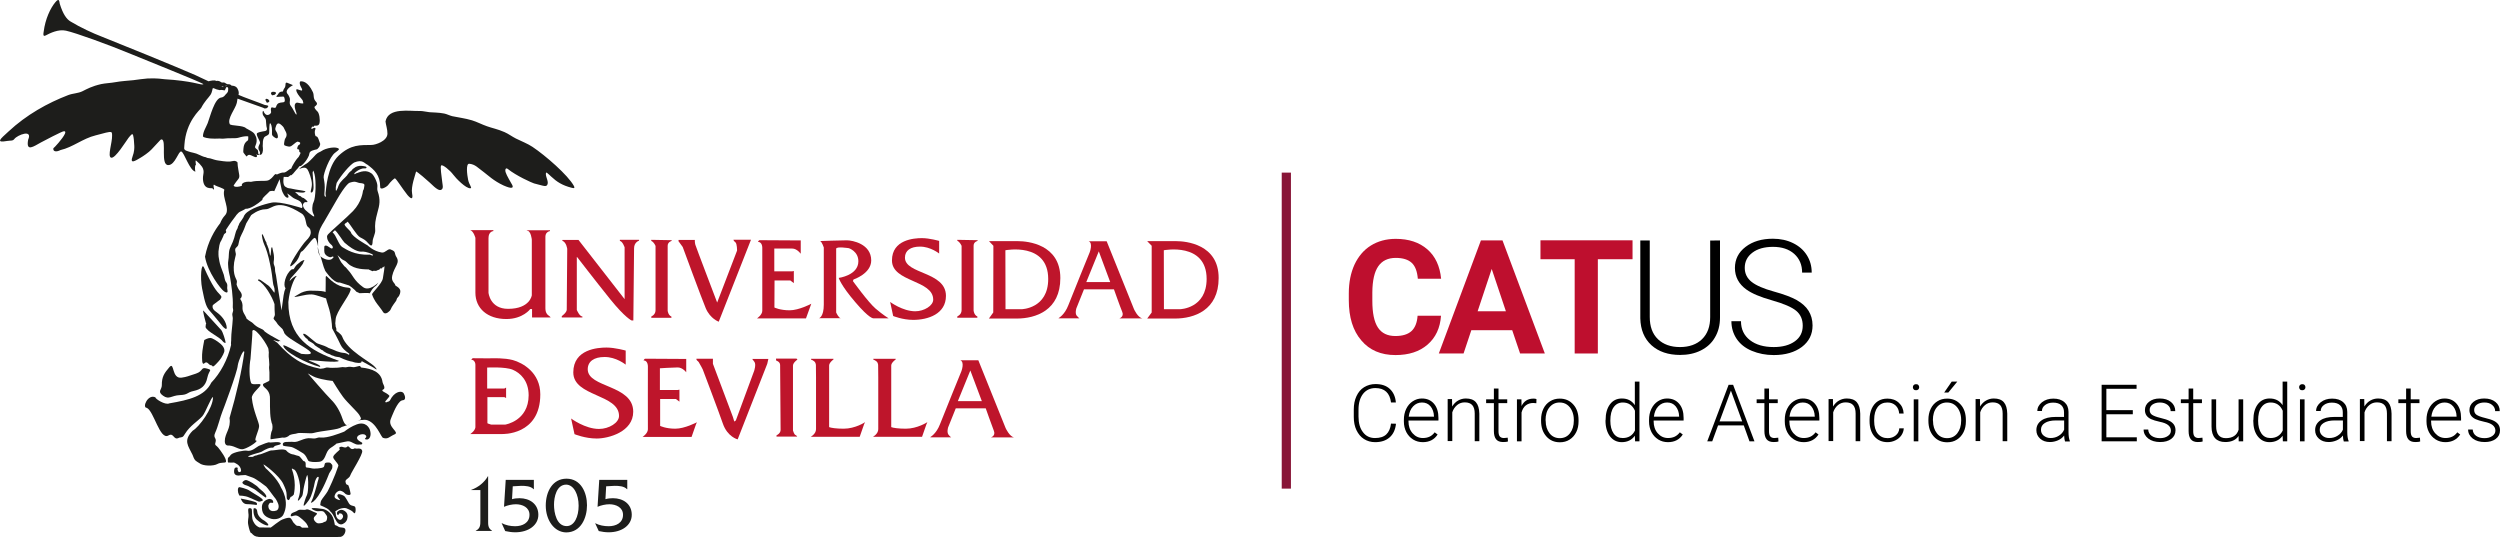 <?xml version="1.0" encoding="utf-8"?>
<!-- Generator: Adobe Illustrator 27.3.1, SVG Export Plug-In . SVG Version: 6.00 Build 0)  -->
<svg version="1.1" id="Capa_1" xmlns="http://www.w3.org/2000/svg" xmlns:xlink="http://www.w3.org/1999/xlink" x="0px" y="0px"
	 viewBox="0 0 2060.9 443" style="enable-background:new 0 0 2060.9 443;" xml:space="preserve">
<style type="text/css">
	.st0{fill:#881537;}
	.st1{fill:#1D1D1B;}
	.st2{fill-rule:evenodd;clip-rule:evenodd;fill:#BE152B;}
	.st3{fill:#BE0F2E;}
</style>
<g id="Capa_2_00000008138135631631138830000002277566348583297975_">
	<g id="Capa_1-2">
		<rect x="1056.6" y="142.3" class="st0" width="7.6" height="260.5"/>
		<g>
			<g>
				<path class="st1" d="M388.5,403.8c5.7-2,10.8-6.1,13.7-11.2h0.2v36.1c0,3.7-0.3,6.6,3.2,8.8v0.2h-13.4v-0.2
					c3.9-1.9,3.8-4.9,3.8-8.8V404h-7.5L388.5,403.8L388.5,403.8z"/>
				<path class="st1" d="M440.1,403.3h-0.2c-2.4-2.6-6.8-2.8-10.2-2.8l-7,0.4l-0.6,10.6c2-0.6,4.1-0.8,6.2-0.8
					c8.4,0,15.5,4.8,15.5,13.7c0,8.6-8.2,14.4-19,14.4c-2.8,0-5.5-0.4-8.3-1l-3-6.6c3.4,1.8,7.3,2.6,11.2,2.6
					c5.9,0,11.8-2.7,11.8-9.4c0-6.2-5.9-8.7-11.2-8.7c-3.1,0-6.9,0.8-9.8,2.1l1.4-22.2h23.2V403.3z"/>
				<path class="st1" d="M449.9,416.8c0-11.8,5.8-22.2,17.1-22.2c11.9,0,16.9,11.5,16.9,21.9c0,10.5-5.1,22.4-17.2,22.4
					C456.7,438.7,449.9,428.6,449.9,416.8z M456.7,416.1c0,6.5,2.1,17.6,10.4,17.6c6.4,0,9.9-7.8,9.9-16.8c0-9.2-3.9-17.3-10.3-17.4
					C458.7,399.6,456.7,409.9,456.7,416.1z"/>
				<path class="st1" d="M517.1,403.3h-0.2c-2.4-2.6-6.8-2.8-10.2-2.8l-7,0.4l-0.6,10.6c2.1-0.6,4.1-0.8,6.2-0.8
					c8.4,0,15.5,4.7,15.5,13.7c0,8.6-8.2,14.4-19,14.4c-2.8,0-5.5-0.4-8.2-1l-3-6.5c3.5,1.8,7.3,2.5,11.2,2.5
					c5.9,0,11.8-2.7,11.8-9.4c0-6.2-5.9-8.7-11.2-8.7c-3.1,0-6.9,0.8-9.8,2.1l1.4-22.2h23.1V403.3z"/>
			</g>
		</g>
		<path class="st2" d="M531.8,295.7l33.9,0.2v11c0,0-3-4-7-4s-14.7,0.7-14.7,0.7v17.9h14.7l1.4-0.3v9.9l-3-2.2h-12.9v22.2
			c0,0,4.6,2.3,12.5,2.3c7.8,0,17.8-5.3,17.8-5.3l-0.8,1.8l-3.6,10.3h-40.4c0,0,4.4-2.9,4.4-6.3c-0.1-3.4,0-51.6,0-51.6
			s0.2-5.2-3.6-5.2C531.3,295.7,531.8,295.7,531.8,295.7z"/>
		<path class="st2" d="M445.4,325.1c0-17.9-14.4-26-22.7-28.3c-7-1.8-15.7-1.5-20.1-1.4l-12.8-0.1c0,0-0.5,0-1.3,1.3
			c1.1,0,1.8,0.4,2.4,1.1c0.2,0.4,0.4,0.7,0.6,1c0.3,0.7,0.4,1.4,0.4,1.9v51.7c-0.4,3-4.2,5.5-4.2,5.5h26.1
			C413.8,357.8,445.4,359.2,445.4,325.1z M416.6,350h-11.8c-2-0.5-3-1.1-3-1.1v-21.5h14l1.4,0.7v-8.6l-1.4,0.8h-14.2V303
			c0,0,15-0.8,21.1,1.8c6.1,2.6,13.1,8.9,13.1,21.1C435.7,347,416.6,350,416.6,350z"/>
		<path class="st2" d="M816.8,360.6c0,0,6,0,19.3,0c-3.9-0.6-7.1-7.7-7.1-7.7L806.5,297c0,0-10.9,0-14.8,0c3.7,1.6,0.8,9.1,0.8,9.1
			s-14.6,35.8-17.6,43.6c-3,7.8-7.7,10.4-7.7,10.4l-0.3,0.4h17.2c0,0-1.1-0.7-2.3-2.3c-1.4-2.1-0.2-5.9-0.2-5.9l6.3-15.7h24.7
			c0,0,5,14.2,6.7,18.5S816.8,360.6,816.8,360.6z M789.6,330.7l10.3-25.3l9.5,25.3H789.6z"/>
		<path class="st2" d="M574.1,295.7h13.6v4.2l16.5,43.9l1.1,3.7l1.3-0.9l15.1-40.9c0,0,1.8-5.3,0.2-7.4s-1.8-2.4-1.8-2.4h13.3
			l-0.9,4l-24.4,62.3c0,0-8.4-2-12.2-13c-3.4-9.9-16.6-44.7-16.6-44.7s-1.7-3.4-3.3-6C575.2,297.3,574,297.3,574.1,295.7z"/>
		<path class="st2" d="M639.7,295.6h16.9l0.8,0.8c0,0-3.7,2.5-3.7,5c0,2,0,53.5,0,53.5s0.9,3.1,1.9,3.6c1.1,0.5,1.6,1.4,1.6,1.4
			h-17.1v-1c0,0,3.4-1.5,3.4-4.5c0-3.1-0.4-52.3-0.4-53.5c0-2.8-3.3-3.7-3.3-3.7L639.7,295.6z"/>
		<path class="st2" d="M695.5,353.4c-6.3,0-10.6-0.7-12-1.3c0-11.5,0-49.2,0-50.8c0-2.4,3.6-5,3.6-5v-0.5h-18.5v0.6
			c0,0.1,2.6,0.8,3.5,2.6c0.3,0.6,0.4,1.2,0.5,1.8c0,0.4,0,4.5,0.1,10.2c0,14.1,0,40.4,0,42.8c0,4-4.4,6.3-4.4,6.3h40.4l3.6-10.3
			l0.8-1.8C713.3,348,705.1,353.4,695.5,353.4z"/>
		<path class="st2" d="M746.7,353.4c-6.3,0-10.6-0.7-12-1.3c0-11.5,0-49.2,0-50.8c0-2.4,3.7-5,3.7-5v-0.5h-18.5v0.6
			c0,0.1,2.6,0.8,3.5,2.6c0.3,0.6,0.4,1.2,0.5,1.8c0,0.4,0,4.5,0.1,10.2c0,14.1,0,40.4,0,42.8c0,4-4.4,6.3-4.4,6.3h40.5l3.6-10.3
			l0.8-1.8C764.5,348,756.3,353.4,746.7,353.4z"/>
		<g>
			<path class="st2" d="M515.8,300.6V289c0,0-8.8-2.5-15.8-2.5c-7.1,0-27.4,1.3-27.4,20.5c0,20.1,37.7,17.7,37.7,35.9
				c0,5.6-8.3,10.7-16.5,10.7c-11.5,0-23-8.6-23-8.6l2.8,12.9c0,0,8.7,3.6,18.3,3.6s30.1-5.4,30.1-22.1c0-22.4-37.5-19.6-37.5-35
				c0-6.5,5.3-10.1,13.7-10.1C507.8,294.1,515.8,300.6,515.8,300.6z"/>
		</g>
		<path class="st2" d="M387.6,189.7h19.1v0.8c0,0-4,0.2-4,5.8c0,5.6,0,45,0,45s1.2,13.3,16.1,13.3c18.2,0,19.6-11.2,19.6-11.2v-45.8
			c0,0-0.6-7.5-4.1-7.5c0-0.7,0.3-0.3,0.3-0.3h18.8v0.7c0,0-3.8,0.5-3.8,4.6s0,56.8,0,59c0,2.1,0.4,4.4,2.5,5.9s1.7,1.7,1.7,1.7
			h-15.2v-6.9h-1.5c0,0-6,8.2-19.7,8.2c-15.6,0-25.5-8.8-25.5-21.7c0-6.7,0-45.2,0-45.2S390.5,190.6,387.6,189.7z"/>
		<path class="st2" d="M463.6,198.5v-0.7h13.3l38,48.8v-42.7c0,0-1.6-4.9-3.9-5.3c0-0.7,0-0.9,0-0.9h15.8v0.7c0,0-4.1,1.2-4.1,6.3
			c0,5.2-0.6,59.5-0.6,59.5h-1.4c0,0-5.2-2.1-17.8-17.7c-12.6-15.7-27-34.4-27-34.4l-0.4-0.3v43.7c0,0,2.2,5.4,4.6,5.4
			c0,0.8,0,0.8,0,0.8h-17v-1.1c0,0,4.1-2.9,4.1-5.3s0.4-50.1,0.4-50.1S467,199.8,463.6,198.5z"/>
		<path class="st2" d="M536.9,197.7l16.8,0.3v0.6c0,0-3.3,0.8-3.3,4c0,4,0,53.5,0,53.5s0.3,3.7,3.1,4.9c0,0.9,0,1,0,1h-16.6v-1.1
			c0,0,3.5-1.3,3.5-5.2c0-3.4,0-52.9,0-52.9s-1.1-3.1-3.5-4.2C536.8,198.1,536.9,197.7,536.9,197.7z"/>
		<path class="st2" d="M789.2,197.7l16.7,0.3v0.6c0,0-3.3,0.7-3.3,3.9c0,4,0,53.5,0,53.5s0.3,3.7,3.1,4.9c0,0.9,0,1,0,1h-16.6
			l0.1-1.1c0,0,3.5-1.3,3.5-5.2c0-3.4,0-52.9,0-52.9s-1.2-3.1-3.5-4.2C789.1,198.1,789.2,197.7,789.2,197.7z"/>
		<path class="st2" d="M559.4,197.8h13.4c0,0-0.1,2.2,0.4,3.9c0.5,1.8,18,47.7,18,47.7l16.4-42.8c0,0,0.1-5.7-1.4-6.9
			c-1.6-1.2-1.6-2.1-1.6-2.1h14.5l-26.6,67.6c0,0-7-2.4-10.7-11.1c-3-7-19-50.5-19-50.5l-3.5-4.8L559.4,197.8z"/>
		<path class="st2" d="M626.1,198l34,0.2v11c0,0-3-4.3-7-4.3c-4.1,0-14.8,0-14.8,0v18.8H653l1.4-0.3v10l-2.9-2.2h-13l-0.1,22.3
			c0,0,4.6,2.3,12.5,2.3c7.8,0,17.9-5.4,17.9-5.4l-4.4,12.1H624c0,0,4.4-2.9,4.4-6.3s0-51.6,0-51.6s0.3-5.2-3.6-5.2
			C625.6,198,626.1,198,626.1,198z"/>
		<path class="st2" d="M676.1,198.7c0,0,17.5-0.6,22-0.6s20.1,2.9,20.1,16.6c0,10.9-14.6,15.7-14.6,15.7l-0.5,1.3
			c0,0,12.6,17.5,18.7,22.7c6.1,5.2,10.7,8,10.7,8h-12.6c0,0-3.2,0.4-14.9-13.4c-11.8-13.7-13.6-19.9-13.6-19.9s16.2-2.1,16.2-13.7
			c0-8.3-7.8-10.8-7.8-10.8s-10.5-1.7-10.5,0.5c0,3.1,0,52.5,0,52.5s2.1,4.7,3.8,4.7c-2.8,0-17.9,0-17.9,0s3.9-1,3.9-11.2
			s0-47.1,0-47.1S677.6,199.4,676.1,198.7z"/>
		<path class="st2" d="M839.3,198.8c-6,0-24,0-24,0l3.6,3.8l-0.1,55l-3.6,5c0,0,17.9,0,22.9,0c15.7,0,36-6.7,36-33.4
			C874.1,201.3,847,198.8,839.3,198.8z M842.2,254.9h-13.3l-0.1-48.6c0,0,35.3-6.9,35.3,23.7C864.1,254.5,842.2,254.9,842.2,254.9z"
			/>
		<path class="st2" d="M922.7,262.5c0,0,6,0,19.2,0c-4-0.6-7.1-7.7-7.1-7.7l-22.5-55.9c0,0-10.9,0-14.8,0c3.7,1.5,0.8,9.1,0.8,9.1
			s-14.6,35.8-17.6,43.6c-3,7.8-7.7,10.4-7.7,10.4l-0.4,0.4h17.2c0,0-1.1-0.8-2.3-2.3c-1.4-2.1-0.2-5.9-0.2-5.9l6.3-15.7h24.7
			c0,0,5,14.2,6.8,18.5C926.9,261.2,922.7,262.5,922.7,262.5z M895.5,232.5l10.3-25.3l9.4,25.3H895.5z"/>
		<g>
			<path class="st2" d="M774.2,209v-10.4c0,0-7.9-2.3-14.2-2.3c-6.4,0-24.7,1.2-24.7,18.4c0,18,34,15.9,34,32.3
				c0,5-7.5,9.6-14.8,9.6c-10.4,0-20.7-7.7-20.7-7.7l2.5,11.6c0,0,7.8,3.2,16.5,3.2c12.3,0,27-4.9,27-19.8
				c0-20.2-33.8-17.7-33.8-31.5c0-5.9,4.7-9.1,12.3-9.1C767,203.2,774.2,209,774.2,209z"/>
		</g>
		<path class="st2" d="M969.8,198.8c-6,0-24.1,0-24.1,0l3.7,3.8v55l-3.7,5c0,0,17.9,0,22.9,0c15.6,0,36-6.7,36-33.4
			C1004.7,201.3,977.5,198.8,969.8,198.8z M972.7,254.9h-13.2l-0.1-48.6c0,0,35.3-6.9,35.3,23.7
			C994.6,254.5,972.7,254.9,972.7,254.9z"/>
		<g>
			<path class="st1" d="M286.2,350.1c0.3,0,1.2-0.4,2.5-1C287.8,349.5,286.9,349.8,286.2,350.1C286.1,350.1,286.1,350.1,286.2,350.1
				z"/>
			<path class="st1" d="M279.3,297.4c-24-8.4-41.6-19.1-41.6-48.4c1.1-11,4.6-18.9,6.6-21.1c1.2-1.2-2.3-0.1-5.6,3.9
				c0.2-1,0.6-2.1,1.5-3c6.4-7,9.9-11.3,9.9-12.6c1.7-2.7,0.5-2-2-0.7c-4,3.3-3.2,2-5.9,6.2c-0.5,0.7-1.5-0.2-2,0.6
				c-4.9,3.6-7.1,13.2-4.8,15.2c-0.7,1.7-1.3,3.7-1.6,5.9c-0.8,5.1-1.2,9.5-1.7,12.5c-1.8-10.5-3.4-21.1-4.6-29.1
				c-0.1-0.6-0.7-2.8-0.7-3.3c-0.2-1.4,0.1-2.9-0.6-4.3c-0.1-0.4-0.8-1.7-0.6-3.3c0.9-5.1-0.5-8.3-1.1-11.7
				c-0.1-0.6-0.8-0.5-0.9,0.6c-0.2,1.7-0.3,5.2-0.8,6.2c-0.1,0.3-1.1-5.4-1.5-6.3c-0.1-0.2-0.3-0.9-0.6-1.5
				c-0.1-0.3-0.2-0.8-0.4-1.1c-0.3-0.3-0.3-0.7-0.5-1c-0.1-0.3-0.1-0.9-0.2-1.2c-0.2-0.5-0.6-0.9-0.8-1.4c-1.2-3-2.3-5.9-2.8-5.4
				c-0.5,0.6,0.8,6.4,1.7,8.2c1.8,3.8,3.5,9.4,4.9,16.3c0.2,0.9,0.8,3.7,0.9,4.6c0.2,1,0.3,2.1,0.5,3.1c0.2,0.8,0.3,2.3,0.4,3
				c0.3,1.9,0.3,2.8,0.5,3.9c0.2,1.2,0.3,2.6,0.9,4c0.8,1.9,0.8,6.1,0.1,4.8c-0.4-0.7-3.7-5-4.8-5.7c-0.4-0.2-0.8-0.5-1.2-0.8
				c-3.4-2.4-7.2-5.8-7.2-3.3c5.6,2.8,11.6,13.3,13.6,19.5c0,3.7,0.1,6.4,0.3,8.5c0.1,1.6-1.3,2.5-1,3.6c0.3,0.8,2.2,2.5,2.5,3.2
				c1,1.9,2.6,3,4.9,5.4c0.6,1.4,1,2.2,1.1,2.2c0,6.1,38.2,20.8,14.3,18.1c-5.1-2.4-12.7-7.1-14.9-7.1c0,4.9,18.5,14.8,30.3,17.9
				c1.9-1.9-12.1-5.6-8.8-5.6C257.3,296.8,279.3,299.5,279.3,297.4z"/>
			<path class="st1" d="M218.8,82.5c0.4,0.8,0.8,1.5,1.2,2.2C225.2,83.8,218.8,79.5,218.8,82.5z"/>
			<path class="st1" d="M224.3,78.5c0.3,0.3,0.7-0.1,0.9-0.2c0.1,0,0.3,0,0.4,0.1c0.2,0.1,0.4,0,0.5-0.1c5-3-5-4-2.2-0.2
				C224.1,78.3,224.1,78.3,224.3,78.5z"/>
			<path class="st1" d="M180.2,247.9c1.3-0.9,1.2-0.7,1.8-1.8c0.7-1.1,0.8-1.6-0.3-2.8c-3.3-3.4-6.4-6.8-13.5-22.7
				c-2.3-5.1-3.3,8.6-1.6,17.2c2.5,13.1,3.8,15.5,6.2,18.3c4.2,4.7,10.9,13.1,10.9,13.1s4.2,4.8,3-0.7c-1.2-5.4-5.4-9.3-9-11.8
				s-2.2-5.2-2.2-5.2S177.3,250,180.2,247.9z"/>
			<path class="st1" d="M186,282.4c-0.3-2.2-2.2-8.5-3.6-10.3c-1.4-1.7-13.2-14.2-14.6-15.9c-1.4-1.8,1.9,9.9,1.9,9.9
				s0.1,0.1,0.3,0.4c-0.5,0.7-0.4,3.1-0.6,3.1c1.7,4.3,11.4,7.7,14.5,12.1C185,282.8,186,282.9,186,282.4z"/>
			<path class="st1" d="M182.1,283.7c-2.4-2.1-6.8-5.1-8.8-5.1s-4.9,1.7-4.9,1.7s-1.8,9-1.8,12s-0.4,9.3,2,7.1
				c2.3-2.2,3.4,1.7,5.4,1.7s0,3.7,6.1-3.1c3.8-4.2,4.8-8.2,4.8-8.2S185.8,287,182.1,283.7z"/>
			<path class="st1" d="M161.5,308c-6.9,2.2-7.1,2.6-11.7,3.3c-8.6,1.3-5.8-13.6-10.1-8.7c-4.3,5-6.4,8.1-6.3,15c0,3.8-4,5,1,8.6
				s6.8-0.2,13.9-0.5c7.1-0.3,5.3-2.1,11.3-3.4s9.9-4,11.3-10.9c1.5-6.9,4.7-6.1-0.4-7.6C165.3,302.3,167.9,305.9,161.5,308z"/>
			<path class="st1" d="M298.4,297.8c2.4,1.4,5.1,2.8,8.2,4.5c1.3,0.7,6.5,4.6,2.3,0c-4-4.4-22.6-13.2-26.8-24.8
				c-0.7-2.1-4.8-4.8-4.8-4.8c0.3-2.7-0.9-2.8-0.7-4.8l-0.2-1.3c0,0,0,0,0.3-3.5c0.5-6.1,10.9-18.7,12.2-23.6
				c0.2-0.7,0.8-2.2-2.4-2.4c-9.6-0.8-14.7-7.2-17.2-9.4c-0.5-0.4-0.8,0.2-0.8,1c0.1,3.6-0.1,8.8-0.1,12c-0.4-0.2-0.8-0.3-1.3-0.4
				c-2.1-0.6-8.6-0.7-11.8-0.7c-2.8,0-7,1.4-8.7,2.7c-1.6,1.2-8.9,4,2.3,1.4c2.1-0.5,5-1,7.9-1c2.1,0,5.4,1.2,6.8,1.6
				c2,0.6,3.8,1.2,5.2,1.7c0.8,3.9,2.6,7.9,3.5,12.6c1.3,6.3,1.5,12.1,1.5,12.1s4.5,8.2,7,13.6c1.2,2.5,3.5,4.8,7.2,7.3
				c-0.1,0.2-0.2,0.4-0.2,0.7c-0.1,0.8-0.8-0.8-3.8-1.3c-1.5-0.2-2.9-0.3-3.7-0.6c-1.2-0.4-1.5-0.4-2.8-0.9
				c-2.3-1.1-3.8-1.6-6.5-2.6c-5.5-3.2-8.8-2.8-11.2-5c-4.2-3.2-8.8-8-9.9-6.5c0.1,0.8,1,1.9,2.2,3.2c0.4,0.4,0.7,0.4,1.2,0.8
				c0.3,0.3,0.7,1.2,1,1.5c0.6,0.5,1.6,0.7,2.5,1.4c0.7,0.5,1.2,0.7,1.8,1.2c0.3,0.2,0.7,0.9,0.9,1.1c1.5,1.1,3,2.1,4.3,2.8
				c-0.1,0.3,1.8,1.4,2.5,1.5c0.1,0.3,0.5,0.9,1.5,1.2c0.8,0.8,3,1.6,4.5,2.1c0.4,0.5,1.9,1,2.6,1.1c1.3,0.9,3.9,0.9,5,1.2
				c5.3,2.6,8.5,3.3,10.7,3.7c2.9,1.2,8.1,1.5,7.3-0.2C298.3,297.8,298.4,297.8,298.4,297.8z"/>
			<path class="st1" d="M261.9,203.3c0.1,3,0.6,6.1,2,7.8c-0.1-0.2-0.2-0.5-0.3-0.7C262.9,208.5,262.4,205.8,261.9,203.3z"/>
			<path class="st1" d="M198.5,391.8c0.4,0,3.9-0.2,3.9-0.2s3.1,1.1,6.1,2.2c2.9,1.1,9.9,6.5,10.9,7.3s5.8,7.7,6.7,8.7
				c1,1,2.2,2.9,3.2,5.5s0.1,5.1-1.5,5.6c-5.1,1.7-6.4-1.7-6.5-2.8c-0.1-1.1-0.4-1.3,0.7-3c1.1-1.8,3.6,0.7,3.2-1.6
				c-0.4-2.3-3.3-2.2-3.3-2.2s-6.2,1-6,7.2c0.1,6.2,3.9,8,7.8,9.2c3.9,1,8.4-0.6,9.8-3.3c5.7-11.1-1.6-22-1.8-22.4
				c-3-7.7-12.6-15.9-12.6-15.9s-1.5-2-1.9-3.1s13,8.9,16.3,15.9c1.9,4.1,2.7,6,2.8,9s-0.1,3.5,1.2,4.3c1.3,0.7,1.6-2.7,2.4-2.7
				c0.8,0,2.3-1.8,2.3-1.8s0.8-3.3,0.8-7.8c0-4.6-1.1-9.6-2.1-12.2c-1.1-2.6,1-0.8,1-0.8s2.4-0.6,4.8,9.6
				c2.3,10.2-1.7,15.5-1.1,16.1s2.2-2,3.1-3.1s1-2.8,1.4-5.7c0.4-2.9,2.4-11.1,3-12c0.5-1,1.2,3.4,0.9,10.2c-0.3,7-1.5,6.1-2.7,10.6
				c-0.8,2.7-2.9,8.4,3.4-0.4c2.5-3.6,4.3-11.8,4.5-13.2c0.4-3,2.1-6.3,3.2-5.9s-0.7,3.7-1,6.1c-0.5,2.3-2.9,9.7-3.3,11
				c-0.4,1.2-1.4,3.2-1.8,4s5.6,0.5,15.1-24c0.4-0.9,2.4-3.5,2.5-4.4c0.2-2.3,0.2-2.4-0.6-3.2c-0.5-0.4-0.6-1.2-2-1.3
				c-1.9-0.1-1.8,0-2.7,0.2c-1.5,0.4-0.7,2.6-1.9,3.6c-1.2,1-8,1.5-9.6,1c-1.7-0.4-3.2-0.6-4.3-0.7c-1.1-0.1-0.8-1.8-0.8-2.9
				s-0.4-2.3-1.4-2.3s-2.9-4.1-4.7-4.4c-1.8-0.3-3.6-1.2-4.3-1.2c-0.9,0-3.7-0.9-5.5-3.1s-10,0-12.3-0.2c-1.4-0.1-8.4,3.4-10.2,3.4
				c-0.6,0-2,0.9-3.2,0.9c-0.5,0-1.7,1-2.2,1c-2.9-0.1-4.1,0.2-3.6-0.3c1.4-1.4,9.8-3.2,10.8-3.8c9.3-5.7,9.2-2.2,10.4-4.1
				c0.8-1.7,6.2-1.3,5.6-3c-0.6-1.7-7.2-0.6-8.6-0.6c-1.4,0,0.1-1.2-9.5,2.8c-1.6,0.7-5.7,5-10,3.9c-1.6-0.4-11,1.2-13,3.4
				c-1.8,2.8-2.4,1.7-2.5,3.5s0,2.8,0.4,2.9c0.5,0.1,4.7,0,4.7,0s5.4,1.8,5.8,6.2c0.2,2.2-2,1.6-2,1.6s-1.2-1.8-0.8-2.6
				c0.4-0.9-0.4-1.5-1.8-1c-1.4,0.6-1.1,3.6-1.1,3.6S192.8,393,198.5,391.8z"/>
			<path class="st1" d="M216.4,428.3c0,0-4-2.6-4.3-6.4s-3-2.8-3-2.8s-1.1,6.1,2.7,9.4c5,4.4,10.3,5.8,9.3,3.8
				C220,430.2,216.4,428.3,216.4,428.3z"/>
			<path class="st1" d="M210.3,413.8c-2.7-1.1-11.8-2.8-11.8-2.8s1.3,4.6,5,4.6s8,0.7,8,0.7S212.9,414.8,210.3,413.8z"/>
			<path class="st1" d="M214.5,403.3c-1.2-0.9-2-2.1-3-2.8c-5.1-3.9-8.2-4.7-8.2-4.7s-1.2-0.3-2.3,0.6c-0.5,0.4-0.9,0.7-1.1,1.1
				c-0.5,1.1,1.6,2.1,2.1,2.3c1.2,0.5,1.7,0.3,4.5,1.9c1.4,0.8,3.1,1.3,4.5,2.5c5.7,4.6,8,6,8,6S221.9,409.2,214.5,403.3z"/>
			<path class="st1" d="M213.3,413.5c0,0,0.7,0.3,3-0.7c2.4-1.1-7.4-6-10.1-8c-2.7-2.1-8.7-3.2-8.7-3.2s-1.4-0.3-1.4,2.5
				s1.4,4.5,1.4,4.5s4.3-0.2,8.1,1.6C209.3,411.9,213.3,413.5,213.3,413.5z"/>
			<path class="st1" d="M288.8,391.8c0.9-2.7,10.4-17.1,9.8-20.1c-0.7-3-4.5-1.5-5.5-2c-1.1-0.5-0.8,0.5-2.7,0.5
				c-2,0-2.9-3.4-4.3-1.9c-1.3,1.5-3.9-0.3-4.9,0c-1,0.2-2.1,0.2-1.1,2.3c0.1,0.3-4.9,3.9-5.4,5.9s4.8,5.9,4.2,7.6
				c-2.8,8.6-7.9,19.3-8.8,20.9c-1.2,2.2-4.5,6-5.3,7.6c-0.5,1-0.7,2.6-0.8,3.7c-0.1,0.6,5.5,1.9,7.7,4.6c0.7,0.9,1.2,1.4,1.5,1.6
				c0.7,0.9,1.4,1.8,1.7,2.6c1.8,3.6,3.3,7.2,6.2,7.2c1.9,0,4.4-1.9,5.1-4.3c0.6-2.4,0.8-5-2.4-7c-3.2-2-5.7,0.9-5.7,0.9
				s-0.9,1.5,0.2,2.5s0.5-1.1,1.8-1.2c1.3,0,1.3,0.2,1.8,0.6s2,2.2-0.5,4.4c-0.7,0.7-2.3,0.4-3.4-1c-1.1-1.3-1.2-3.4-1.3-4.2
				c-0.1-0.6-0.1-1.1-0.3-1.5c1.3-0.6,2.4-1.6,3.7-2c1.6-0.6,4.1-1,5.4-0.5c3.7,1.6,4.6,2,6.2,3.8s2-4.6,0.7-5.3
				c-1.3-0.7-3.5-0.4-4.8-2.6c-1.3-2.1-2.8-5.4-4.2-6.2c-1.4-0.8-3.8-1.5-4.3-1.3c-0.4,0.1-1.6,0.7-0.5,2.4c1.1,1.8,3,3,0.6,2.3
				c-2.4-0.8-4-1.7-3.2-3.9c0.7-2.2,2.5-3.3,3.7-3.6c1.2-0.4,3.5,0.8,4.6,2.1c1.1,1.4,5,2.1,4.7,0.2s-1.5-7.3-2.3-7.2
				c-0.7,0.1-1.6-0.4-1.9-2.6C284.6,394.9,287.9,394.6,288.8,391.8z"/>
			<path class="st1" d="M294,349.9c-4.1,1.5-7.3,3.7-10.2,5.9c-4.8,1.9-13.8,5.3-19,4.9c-4.6-0.4-2.7,1.3-8.5,0.6
				c-5.9-0.7-10.1,3.5-14.2,3c-2.9-0.3-0.1,0-5.5,0c-3.7,0-3.7,1.8-3.3,2.9c0.2,0.5,2.6,0.7,5.8,1.1c3.2,0.3,7,3.3,10,4.9
				c3,1.5,4.2,5.3,5,6.5s5.5,1.4,8.9,1c3.3-0.3,4.4-2.6,6.2-7.1c1.9-4.5,4.4-4.6,7.4-7.2c0.2-0.2,0.5-0.4,0.7-0.7
				c5.4-1.1,9.4-2.2,10.4-1.9c2.8,0.5,5,2.9,7.7,2.7c2.6-0.2,2.8,0.2,3.2-0.8c0.4-1-0.7-0.9-2.6-2.3c-5-3.5,2.6-7,5.2-4.8
				c2.7,2.2-2.7,3.2,0.9,3.7c2.4,0.3,4-2.8,3.2-6.5C304.8,352.3,301.2,347.2,294,349.9z"/>
			<path class="st1" d="M284.2,435.7c-0.2-0.4-0.8-0.7-2.1-0.8c-3.4-0.2-2.6-0.7-4.7-1.6s-0.9,0.4-2.2-4.6c-1.5-6.2-6.6-8.7-8.9-9.1
				s-7.4-1-9-0.7s2.2,2.3,4.1,2.5c2,0.2,4.8-0.8,6.1,1.1c1.3,1.9,2.3,2.8,2.2,4.1c-0.1,1.3-0.2,3.1-1.8,3.5
				c-1.6,0.3-0.9,0.9-3.6,1.2c-1.8,0.2-2.6,0.4-4-0.9c-1.5-1.3-2.2-3-1.1-4.4c1-1.3,3.4-2.7,1.2-3.3c-2.2-0.6-6.3-3.5-8-2.7
				c-1.7,0.9-4.9-0.5-6.8,0.7c-1.8,1.2-2.8,1.3-4.3,2c-1.5,0.8-1.5,1.6-1.5,1.6s-0.5,1.2,0.4,1.3c1.1,0.1,2.4-1.1,4.6-0.5
				c2.1,0.5,7.2,5.5,7.7,6.3c0.5,0.7,1.5,2.4,1.7,3.5v0.1c-1.7,0-3.5,0-5.3,0c-0.8-0.8-1.4-1.5-3.1-1.5c-1.9,0.1-2.1-1.1-3.7-2.5
				c-0.7-0.6-1.4-2.9-2.7-3.9c-1.3-1.1-7.4,1.3-8.1,1.9c-0.7,0.6-3,1.9-6.6,4.8c-0.5,0.4-1,0.8-1.5,1.1c-3.7,0-6.9-0.1-9.3-0.1
				c-0.2-0.1-0.3-0.1-0.5-0.2c-3.3-1.6-4.2-4-5-5.6c-0.7-1.6-0.7-5.6-0.7-7.8c0-2.2-0.8-2.3-2.2-2.3s-0.8,3.1-0.6,5.5
				s-1,4.7-0.2,8.5c0.6,3,1.6,6.7,2.5,6.6c0,0,0.1,0,0.2,0c1.3,1.7,3.2,3.1,5.5,2.9c-6.8,0.7,60.8,0.8,66.7,0.2
				c3.7,0.4,5.6-4,5.1-6.1C284.5,436,284.4,435.8,284.2,435.7z"/>
			<path class="st1" d="M473.1,153.3c-4.8-8.9-23.6-25.2-34.1-32.2c-4-2.7-8.9-4.5-13.7-6.9c-3.2-1.6-6-3.8-9.4-5.3
				c-5.7-2.5-10.3-3.3-14.4-4.8c-4.1-1.4-8.4-3.7-12.4-4.9c-5.7-1.7-11-2.3-16.2-3.4c-2.2-0.5-4.6-1.8-6.7-2.2
				c-4.6-0.9-8.5-0.8-12.2-1.1c-2.9-0.3-5.7-1.1-7.9-1c-8.2,0.3-26-3.2-28.3,8.6c0.2,2.5,1.7,6.7,1.6,10.2c-0.2,6.1-10,9.2-13.1,9.2
				c-9.2,0.2-16.9-0.7-27.1,8.8c-9.7,9.1-10.4,28.9-10.6,29c-0.4,2.4-0.2,3.8,0.2,4.6c-0.3,0.2-0.4,0.2-0.6,0.2
				c-1.4-0.4-0.5-3.7-0.5-7.7c0-4.1-0.6-5.4-0.9-8.1c-0.4-2.7,5-17.4,9.6-20.5c1.9-1.3,3.3-2.6,3-3c-1.8-2.4-10.8-0.9-14.5,1.8
				c-1.2,0.9-2.3,0.7-4.5,2.8c-0.4,0.4-1.5,1.7-2.6,2.8c-0.6,0.6-2,1.9-2.5,2.5c-1.8,1.9-4,3-4,3s-6.7,4.5-3.8,3.3
				c3.6-1.4,5-0.7,6,0.7s3.6,8.1,3.6,12.1s-2.2,7.7,0,6.8c2.1-0.9,1.2-7.7,1.2-7.7l-0.6-8.5c0,0,0.4-2.2,0.6-1.6
				c0.3,0.6,0.7,1.5,1,2.9c1.4,5.1,1,19.5-0.8,22.9c-1.3,2.6-1.5,7.1-0.2,9.6c1.8,3.5-0.1,2.1-1.2,1.3c-1.6-1.2-3.9-2.9-5.5-4.5
				c-1.7-1.8-2.2-4-1.6-5c1.3-2,1.8-1.2,3.3-1.4c0.7-0.1-0.5-1.6-2.9-3.3c-0.2-0.2-1.1-0.2-1.7-0.7c-0.3-0.3-0.5-0.5-0.8-0.8
				c-0.4-0.3-1.4-0.3-1.8-0.8c-1.2-1.5-2.3-2-2.6-2.3c-0.6-0.6,1.9-0.3,3.9,0c1.3,0.2,3,0.1,3.6-0.2c0.6-0.4,1.1-0.8,0.6-0.9
				c-2.5-0.7-8.2-1.3-10.4-1.9c-2.8-0.8-3.4,0-6-1.8s-1.3-8.1-1.3-8.1l3.6,0.1l2.2-1.6c0.1,0.2,0.3,0.3,0.7,0
				c0.1-0.1,0.5-0.4,0.9-0.9c0.2-0.1,0.5-0.3,0.7-0.7c1.4-1.7,3.4-4,3.7-4.2c0.4-0.3,0.6-1.1,1-1.4c0.4-0.3,1.1-0.1,1.5-0.4
				c0.4-0.3,0.8-0.7,1.2-1c0.4-0.3,0.7-0.7,1-1c1.6-1.7,3.1-3.9,4.2-6.4c0.6-1.4-0.1-3.1,2.9-4.2c3.1-1.1,3.5-0.7,4.2-1.3
				c0.7-0.7,1.8-1.8,2.1-3.2c0.3-1.4,0.2-0.8-0.7-3.4c-0.8-2.5-1.4-3.8-2.5-3.8c-1,0-1.3-3.6-1-4.7c0.2-1.1,1.1-2.1-0.2-2.3
				c-1.3-0.2-3.2,2.2-2.6,0c0.5-2.2,1.9,0,1.9-1.3s3.7,0.7,4.6-2.3c0.8-2.9-0.1-8.5-1.6-9.9c-1.6-1.5-3.1-3.4-2.2-4.1
				c0.8-0.7,2.9-1.9,1.1-3.8c-2.9-3-1.4-5.3-2.7-8.1c-4.3-9.2-8.8-8.8-9.8-8.9c-1.1-0.1-1.6,1.8,0.1,4.9c1.8,3,0.3,2.8,0.1,2.7
				c-0.4-0.1-2.2-0.7-3.3-1c-1-0.3-1.3,1.2,0.6,4.1c1.9,3,4,4.4,4.1,5.8c0.2,1.4,0.9,1.8-0.5,1.8s-4.2-0.9-4.6-0.7
				c-4.3,1.6,1.2,9.9-0.4,9.8c-0.6,0-3.2-5.8-4.4-7c-1.1-1.2-1.1-2.6-0.8-4.6c0.3-1.9-0.9-3.7-1.3-4.5c-0.4-0.7-2.8-2.4-0.2-5.2
				c2.6-2.7,4.8-2.8,3.6-3.1c-1.1-0.4-3.8-1.6-4.4-1.8c-0.5-0.1-1.2-0.3-1.3,0.8s0,2.7-1.1,3.9c-1,1.2-0.7,2.8-1.7,2.6
				c-0.8-0.1-1.8,0.4-2.3,0.7c-0.6,0.5-0.1,0.2-1.4,1.9c-0.9,1.1-1.3,1.2-1,1.6c0.4,0.4,1.5,0,3.6,0s2.6-0.5,3,1.2
				c0.4,1.8,0.5,2.9-0.5,3.3c-1.1,0.4-4,0-5.4,1.7c-1.3,1.7-0.7,2.8-2,3c-1.4,0.1-2.6-1-3.1,0.1c-0.5,1,0,2.4,0,3.5
				c-0.1,1.1-1.7,2.3-3,2.3s-2.1-1-2.7-1.9c-0.6-0.9-0.4-1.7-0.9-1.4c0,0-0.7,0.2-0.4,2.3s2.5,3.3,2.7,5.3c0,2.1,0.4,3.2,0.4,4.8
				c0,1,1.2,2.5-0.2,3.8c-0.5,0.5-4.7,0.6-7.2,1.9c-2.1,1.1,2.8,7,2.1,8.5c-0.6,1.4-1.2,2.4-1.3,3.5c-0.2,2,1,2.4,1.3,3.9
				c0.2,0.9-0.4,1.6-0.5,2.1c-0.1-0.1-0.2-0.2-0.4-0.3c-1.2-0.8,0.1-3-1.5-4.1c-2.8-2.1-1.4-2.1-0.6-5.2c1-4.2-1-6.7-1.8-8
				c-0.6-0.9-4.1-3-6.7-4.3c-2.4-2.6-12.5-1.8-13.4-3.4c-2.3-4.6,4.7-12.6,5.8-17.5c0.2-0.7,0.5-3.2,0.6-3.5
				c3.2,1.2,19.1,6.8,21.3,7.6c0.4,0.3,0.8,0.5,1.1,0.5c1.3,0,2.2-0.1,2.9-1.7c0.5-0.9-2.3-1-2.9-1.2c-4-1.7-17.8-6.5-21.6-8.3
				c0.5-1.6,0.1-3.1-0.4-4.2c-0.5-1.4-1.6-3.3-5.3-3.4c-0.7-0.9-2-1.4-3.1-1.1c-0.1,0-0.2,0-0.2,0c-0.2-0.4-1-0.3-1.3-0.6
				c-0.9-0.9-2-1.1-3.4-0.8c0,0,0-0.1-0.1-0.1c-1.4-0.9-2.1-1.3-3.7-1.4c-0.1,0.1-0.5,0.1-0.8,0.1c-0.1,0-0.2-0.1-0.3-0.1
				c-1.3-0.7-4.4-0.1-6.1,0.4c-4.6-2.2-9.4-4.3-10.9-5.1C146.5,55.5,94.9,34.5,83.4,30c-6.1-2.3-17.1-7.3-25.3-12.3
				c-3.3-2-6.2-6.1-8.8-14.5c-0.5-1.5-0.1-5.7-3.8-1.2c-3.9,4.7-8.2,13.6-9.5,24.2c-0.2,1.3-0.9,4.4,1.7,3
				c3.6-1.9,10.4-5.3,16.7-3.9c8.1,1.8,34.2,11.2,54,19.4c13.3,5.5,54.4,21.9,58.7,24.3c0.5,0.3,0.6,0.4,0.5,0.5
				c-0.3,0-0.5,0-0.8,0.1c-0.2,0-0.3,0-0.3,0c-0.1,0.5-9.2-3-30.9-4.3c-1.1-0.1-6.3-1-14-0.6c-3.4,0.2-7.4,0.9-11.7,1.4
				c-4.7,0.5-9.7,0.7-15.2,1.7c-3.1,0.6-7.9,0.8-11.2,1.5c-7.9,1.8-11.7,4-15.5,5.9c-3.6,1.8-7.9,1.7-11.8,3.2
				c-16.9,6.5-34.3,16.1-49.3,30.1c-6.9,6.3-10.7,9.4-1,7.7c2.9-0.5,4.6,0.2,6-1.7c2.5-3.2,15.3-8.3,11.3,0.7
				c-1.9,10.4,4.5,5.5,10.6,2.2c1.7-0.9,17.7-9.4,18.9-9.2c0.6-0.1,1,0.2,1.1,0.5c0.1,0.4,0,0.9-0.3,1.6c-1.7,3.9-9.1,11.9-9.5,11.9
				c-0.5,2.7,2.2,3.4,5.9,1.5c10.1-2.3,18.3-9.5,28.9-12.1c6.9-1.7,11.5-3.4,13-2.6c0.7,0.4,0.6,2.3,0.6,2.8
				c0.2,5.6-4,17.3-0.8,18.2c3.4,1,12.3-13.7,14.3-16.3c0.8-1.1,1.7-2,2.4-2.7c0.8-0.8,1.2-0.2,1.4,0.4c0.6,2.4,0.8,4.7,1,8.8
				c0.1,1.8,0,5.1-1.4,8.7c-2.5,6.8,2.2,3.7,6.6,1.1c1.9-1.1,6.8-4.4,9-6.8c3.1-3.4,6.9-7.4,6.9-7.4c0.5-0.7,0.8-0.8,1.6-0.9
				c4,1-1.3,21.2,5.3,21.2c5.8,0,8.4-12,10.8-11.2c2.4,0.9,6.8,15.7,11.6,16.6c0,0-0.9-2.9,0.1-5.6c1,1.5-0.9-4.7,0.6-3.4
				c9,7.6,5.2,9.7,5.5,15.1c0.5,9.5,7.4,7,7.9,7.7c3.1,3.9-1.1-5.2,2.1-2.5c0.8,0.7,8,2.6,7.6,3.8c-2,6.4,5.2,16,0.6,20.9
				c-1.8,1.9-3.1,4.2-4,6.5c-4.4,5.6-10.1,14.9-12.5,27.6c2.1,12.6,12.9,26.6,15.6,28.5c2.9,2,3.4,0.9,2.8-1.7
				c-0.5-2,0.9-3.6-1.3-6.2c-0.8-1-1.2-4.5-1.6-5.7c-1.9-4.8-3.3-9-3.6-10.9c-0.2-1.5-0.5-2.8-0.7-4.1c-0.1-0.6-0.1-1.2-0.1-1.7
				c-0.1-1.6,0-3.3,0.4-5.4c0.2-1.4,0.4-2.9,0.9-4.2c0.2-0.7,0.7-1.3,1-1.9c0.5-1.1,1-2.1,1.5-3.2c0.3-0.5,0.4-1.3,0.7-1.8
				c0.5-0.8,1.3-1,1.6-1.4c0.5-0.8,0.1-1.6-0.1-2.2c1.5-2.2,3.1-4.8,4.8-7.1c1.5-2.1,3-4,3.6-4.8c0.2-0.2,0.3-0.4,0.3-0.5
				c1.2-1.4,2.2-2.4,3.1-2.8c2-0.9,3.5-1.7,4.8-2.5c0.5,0.2,1.4,0.1,3.1-0.5c5.2-1.9,10.4-6.7,10.4-6.7l0.4-1.4
				c1.3-1.4,2.5-2.7,3.7-3.7c0.8-0.7,1.5-1.4,2.1-2.1c1.3-0.3,2.6-0.4,3.7,0l4.4-9.9c0,0,1.2,6.9,1.7,8.7c0.4,1.8,2.7,6.6,4.8,6.6
				s-0.4-3.6-0.4-3.6s1.7,0.9,4.3,3.1c2.6,2.2,6.5,2.2,7.8,5.4c1.3,3.2,0,3.6,0,3.6s-17.7-5.8-24.6-4.5c-6.9,1.4-18,4.9-21.9,9.4
				c-0.8,0.9-1.2,1.8-1.5,2.7c-0.8,1.3-1.8,2.9-3.1,4.6c-0.5,0.6-0.6,1.7-1.1,2.4c-0.6,0.8-0.3,1.6-0.9,2.5c-1.9,3-1.7,6.1-3.7,10.8
				c-0.7,1.7-2.3,4.8-2.8,6.6c-0.5,2.2-0.4,4.2-0.6,6.4c-0.1,1.7-0.6,3.6-0.5,5.3c0.1,3.9,0.8,7.4,1.6,10.5c1,5.7,2.7,16.9,2.3,24.6
				c-0.1,1,0.4,2.3,0.3,3.3c-0.1,1-0.6,1.7-0.7,2.7c-0.1,1,0.5,2.9,0.4,3.9c-0.4,7-1.3,11.9-1.3,16.3c0.1,2.1-0.4,3.6-0.1,5.3
				c-2.7,12.2-9.1,23.7-16.3,31.1c-5.4,11.2-18.3,14.3-34.6,17.1c-3.4,1.7-11.9-3.9-11.4-4.9c-6.3-3.2-11.3,8.6-7.2,8.6
				c5.9,2.7,10.8,26.9,17.8,22.8c4.8-2.8,4,4.6,8.9,1.8c2.2-0.5,3,0.1,4.8-3.2c4.1-6.7,10.5-10.3,14.3-14.5c2.7-3,7.4-16.3,8.8-15.7
				c0,9.1-11.4,24.6-16.7,27.6c-8.1,8.2-3.8,12.4-0.2,19.9c0.8,1.7,1,3.3,2.5,4.8c0.7,0.7,2.1,1.4,3,2c3.1,2.7,12,2.6,15,0.8
				c3.1-1.7,6.5-0.6,7-1.7c1.1-2.1-4.8-10-6.4-11.9c-1.5-1.9-3-1.6-2.2-4.1c1.3-4.2-2.3-3.4-0.2-8.1c2.4-5.2,4.1-13,6-17.6
				c0.1,0,12.3-32.5,12.6-37.9c0.6-3.9,4.7-13.9,5.4-11.1c-1.8,14.5-6.4,34.6-12.2,54.5c1.4,8.8-4,12.5-3.9,19.2
				c0.1,4.2,3.1,3.4,4,3.5c5,0.6,8.2,4,11.7,2.8c4.6-1.3,12.7-7,10-6.9c-2,0.1,2.6-8.6,2.6-12c0-3.1-4.9-12.4-6-23.1
				c-0.4-3.7,7.2-9.2,7.2-10.8c0-1.8-6.7,0.7-7.8-1.6c-1.7-3.8-1.6-14.3-0.5-19.8c0.3-5.6,1.8-20.8,1.5-22.9c1-4.3,9.9,7,13,13.8
				c0.1-0.1,0.4,1,0.6,3.8c0,0.9-0.2,2.1-0.1,3.4c0.1,1.3,0.4,3,0.4,4.7c0,0.7,0,1.4,0.1,2.1c0,0.7-0.3,1.7-0.2,2.5
				c0,1.2,0.3,2.2,0.3,3.6c0,1.9,0,4,0,6.3c0,1-0.3,0.8-3,2.2c-1.4,0.8-2.5,0.7-2.3,2.1c0.3,2.2,5.1,3.2,5.7,9.5
				c0.2,2.6-0.3,12.9,0.8,18.7c0.3,1.2,0.6,3,0.7,3.1c0.8,1,1,5.1-0.1,6.8c-0.3,0.4-1.5,6.6-0.6,6.5l7.7-1.1c0.5,0,1.1-0.1,1.8-0.3
				c0.4,0.1,0.9,0.1,1.4,0.1c1.2-0.1,2.9-0.5,4.7-2.2c2.5-1,4.7-0.8,6.1-1.4c1.8-0.8,11.2,0.4,13.1-0.2c8.1-2.2,21.2-2.6,23.5-5
				c1.5-0.4,3.1-1,4.7-1.6c-0.7,0.1-2.2,0-4-5.3c-2.1-6.3-5.4-11.8-9.3-15.6c-3.9-3.8-19.3-21.7-19.3-21.7s4.6,2.7,6.4,3.3
				c6.7,2.3,14.1,2.9,14.1,2.9s5.1,8.5,8.6,13.2s11.6,12,13.4,14.9c2,3.3,1.8,3.7-1.2,4.8c-2.4,0.9-4.6,1.8-6.2,2.5
				c3.8-1.6,7.4-3.1,9-3.2c1.1,0.2,2.1-0.3,3.1-0.1h0.7c8.7,1.6,12.5,14.8,14.3,14.9l0,0c4,1.3,5-1,9.5-3c4.1-1.8-6-5.8-3.3-12.5
				c1-2.4,4.1-11,7.5-14.3c1.8-1.8,2.9-0.9,3.8-1.8c1.3-1.3-0.1-4.9-1.2-5.8c-2-1.6-7.3-0.5-10.7,6.4c-0.2,0.5-1.3,1.2-1.9,1.2
				c-0.7,0-0.9,0.9-1.9,0.3s4.1-4.4,3.2-5.4c-2.7-3-8.3-3.6-4.4-5.4c1.2-1.7-1-4.2-1.2-6c-1.2-8-8.7-10.8-17.3-11.7
				c-1-0.1-0.6-1.5-1.8-1.3c-1.2,0.2-3.5,1-4.7,1c-1.4,0-2.5-0.5-4.1-0.3c-0.8,0.2-1.7,0.3-2.5,0.4c-0.9,0-1.6-0.2-2.5-0.2
				c-1.3,0.1-2.8,0.4-4,0.5c-3.4,0.2-6.2,0.2-7.9-0.1c-2.2-0.4-2.1,0.8-6.4,1c-15.2-3-23.9-8.6-35.6-21.5c-8-5,1.7,0.4,1.5-1.4
				c4.8,1.1-5.8-3.2-11.8-7.8c-2-3.1-4.9-1.8-9.9-7c-0.6-0.7-2.1-1.2-5-3.5c-0.1-0.2-0.1-0.5-0.2-0.7c-1.1-2.8-3.5-4.8-3.2-8.9
				c0.4-4.2-2-6.8-2-6.8s3.2-2.3,0-6.3c-1.4-1.6-2.3-3.7-2.9-5.6c0.1-0.7,0.2-1.4,0.3-2.3c0.2-2.1-3.8-4.5-2.3-15.9
				c0.2-1.3,1.1-4.9,1.4-6.3c0.2-1.1-0.8-3.3-0.5-4.6c0.3-1.4,2-1.9,2.5-3.5c0.5-1.8,0.9-5.4,2.8-8.8c1.4-2.6,2.7-5.9,3.8-9l4-6.7
				c0,0,5.8-4.9,11.9-4.9c6.1,0,8.8-9.7,29.7,3.5c4.2,2.6,2.9,9.2,5.2,11c2.1,1.6,2,2.3,2.3,3.9c0.5,2.7-1.8,5.6-3.5,7.2
				c-3.9,3.7-17.4,24.7-12.2,21c7.2-5.1,6.5-11.3,8.2-11.7c1.7-0.4,7.6-9.3,10.2-11.1c1.6-1.1,2.6,2.7,3.4,6.9c-0.1-2.5,0-5.1,0-6.8
				c0-6.3,3.3-10.8,4.9-13.5c2-3.4,2.8-4.7,10.3-17.8s10.6-14.4,10.6-14.4s2.6-0.9,4.1-0.9c1.5,0.1,2.2,0.5,3.6,0.9s1.7,0.1,3.5,0.6
				s1.1,1.8,0.9,3.5c-0.2,1.8-0.8,1.9-0.9,2.6c-0.1,0.6-0.9,9-8.2,16.6c-5.2,5.4-19.3,17.5-20.6,19.2c-1.2,1.6-0.8,1.8-0.7,3.2
				c0.1,1.4,1.9,4.2,3,5s1.9,2.1,1.6,2.8c-0.2,0.8-1,1.1-2.7-0.3c-2.6-2-4.4-1.9-4.3,0s-0.4,4,0.8,5.7c0.7,1.1,3.5,3,4.9,2.3
				c0.8-0.4,1.5-0.7,1.8-0.2c0.3,0.3,0.3,0.5-1.1,1.7c-1.6,1.3-5,1.1-8.7-1.4c-0.3-0.2-0.6-0.5-0.9-0.9c1.6,4.6,2.4,8.9,3.7,11.4
				c0.1,0.2,0.1,0.4,0.2,0.6c0.3,0.4,0.5,0.7,0.6,0.9c7.3,10.2,11.5,8.9,11.5,8.9s5,1.6,6.9,2.2c0.3,0,0.6,0.2,1,0.4
				c0.1,0.1,0.2,0.1,0.3,0.2c0.8,0.5,2.6,1.9,4.2,3.4c1.2,1.1,0.8,1.4,2.4,1.9c1.4,0.4,0.5,0.7,1.9,0.7c2.2,0,6.4-0.5,7.8,0.1
				c0.5,0.2,1.6-3.8,5.5-6.4c0.1-0.1,1.8-2.3,1.8-2.5c0,0-7.3,7.6-12.5,3.9c-7.8-5.6-8.4-9.9-12.5-14.2c-0.3-0.3-1.4-1.7-1.7-2
				c-0.6-0.7-0.7-0.5-1.3-1.1c-0.4-0.4-0.8-1.1-1.2-1.5c-1.9-1.8-3.2-5.2-3.8-6.3c-0.4-0.8-0.9-1.6-0.5-1.2c0.7,0.7,1.8,1.7,3.2,3
				c0.6,0.6,2.7,1.4,3.4,2c0.3,0.3,0.6,0.6,0.9,0.8c0.3,0.3,0.7,0.6,1,1c5.5,5.2,14.8,4.6,16.4,4.8c0.3,0-0.3-0.2,0-0.2
				c0.4,0,3.4,1.7,3.8,1.7c0.2,0,0.6-0.4,0.9-0.4c0.8-0.1,1.6,0.3,2.3,0c0.4-0.1,0.7-0.3,1-0.5c0.6-0.4,1.1,0,1.5-0.6
				c1.3-2.1,1.8,0.3,2.4-1.5c0.4-1,0.7,0.2,0.9-0.4c0.2-0.5,0.8-0.8,0.8-0.7c0.2,0.2-0.5,5.6-1.3,10c-0.7,4.4-9.2,12.1-8.9,13.2
				c1.5,4.6,4,7.6,5.8,9.9c1.9,2.4,2.9,4,3.2,4.5c1.2,2.1,3.5,1.3,5.5-0.8c0.8-0.8,1.2-2.1,1.8-3.2c0.2-0.4,0.9-1.2,1.3-2
				c0.6-1,1.5-1.9,2.3-3.2c0.3-0.6,0.4-1.4,0.7-2c0.3-0.6,1.3-1.3,1.6-1.9c0.8-1.5,1-2.4,1.1-3.4c0.4-3.4-4.2-5-4.2-5.4
				c0.2-1.6-3.6-3-2.5-7.8c1.8-8.1,7-10.5,3.2-16c-0.8-1.2-0.9-3.4-1.5-4c-0.7-0.8-1.5-1.1-3.1-1.8c-2-0.9-4.4,3-7.1,2.6
				c-6.9-1-11.8-5.9-11.8-5.9s-12.9-7.1-13.7-10.7c-0.4-1.4-6.3-5.9-5.1-6.9c0.8-0.6-0.7,0.4,0.1-0.2c0.6-0.4,1.2-1,1.7-1.2
				c0.4-0.2,0.4-0.8,0.7-0.4c2,2,7.4,11.3,10.1,12.7c3.5,1.9,4.2,2,7.1,5.3c3,3.5,3.2,0.1,3.3-2.3c0.1-2.1,2.2-6,2.1-8.5
				c-0.4-5.4,0.1-8.5,1.8-14.8c1.8-6.3,2.7-10.5,0.2-17.7c-0.5-1.3-0.2-3-0.2-4.4c0-3.1-3.1-9.3-5.1-10.4c-1.5-0.9-4.3-2.8-10.1-0.7
				c-1.1,0.4-1.7,0.7-2.3,0.8c-0.3,0.1-1.1,0.8-1.3,0.7c-0.5-0.1-0.3-0.6,0.3-1.2c0.4-0.4,1-0.9,1.9-1.5c1.4-1,4.2-2.3,5.8-2.1
				c2,0.3,2.6-1.1,0.7-1.6c-1.8-0.4-4.2-0.8-6.3-0.1c-1.1,0.3-1.9,0.7-3,1.6c-0.4,0.3-0.7,0.4-1,0.7c-0.2,0.2-0.5,0.8-0.7,1
				s-1.6,1.3-1.8,1.5c-1.5,1.5-1.5,1.9-2.1,2.7c-1.3,1.8-5.6,4.7-7,8.4c-1.2,3.6-2.3,5.5-2.3,3.3c0-2.1-0.2-1.5,0.7-5.5
				c4-6.8,10.9-14.8,14.4-16.8c7-2.9,8.3,0.6,11,1.8c5.5,4.1,10.5,8.3,10.5,18.3c0,3.3,5.8-0.4,6.5-1.5c2-2.8,5.5-6.1,5.8-5.5
				c0.6,0.4,2.1,2.4,3.4,4.3c1,1.6,5.6,7.9,6.8,9.4c3.3,3.8,4.7,3.6,3.8-1.3c-1.1-5.6,2.8-15.8,3.3-18.1c0.7-0.1,9.6,7.5,11.2,9.1
				c5.7,5.6,8.1,7,9.8,5.8c1.7-1.2,0.8-3.9,0.6-5.9c-0.6-5.2-1.9-13.1-0.9-14c1.1-1,7.2,3.9,10,7.7c1.8,2.5,10.5,11.7,14.2,11.1
				c1.5-0.3-1.1-2.7-2-6.9c-0.9-4.4-2-13.5,0.9-13.3c5,0.5,6.9,3.2,12.4,7.2c2.6,1.9,7.8,7,15.9,10.7c7.2,3.2,8.4,2,7.1-0.5
				c-0.7-1.3-4.7-7.9-5.4-10.4c-0.7-2.4,0.2-4,1.8-2.7c6.9,5.6,19.9,11.4,21.6,11.9c6.5,1.6,9.7,3.1,10.8,1.4c1.6-2.3-0.8-6-1-8.6
				c-0.1-1.2,0.1-2.1,0.8-1.6c1.1,0.9,2.4,2,3.6,3.2c4.6,4.3,9,7.2,16.8,9.2C473.8,155.6,473.8,154.6,473.1,153.3z M208.2,123.9
				c-0.3-0.4-0.6-0.9-0.8-1.3C207.6,123,207.9,123.4,208.2,123.9z M187.1,70.8c-0.4,0.1-0.8,0.2-1.2,0.3c0.1-0.1,0.2-0.2,0.2-0.3
				s0-0.2-0.1-0.3C186.4,70.6,186.7,70.7,187.1,70.8z M181.4,70.7c0,0,0.1,0.1,0.2,0.2c-0.2-0.1-0.5-0.2-0.7-0.3
				C181.1,70.6,181.4,70.7,181.4,70.7z M183.6,71.3c0.1,0.1,0.4,0.2,0.8,0.3c-0.3,0.1-0.5,0.2-0.7,0.2c-0.4-0.2-0.9-0.4-1.3-0.6
				C182.8,71.2,183.5,71.2,183.6,71.3z M228,144c0-0.3-0.1-0.5-0.1-0.5c-1.7-0.2-1.8,1.2-3.9,3.2c-0.2,0.2-0.4,0.4-0.6,0.5
				c-0.6,0.6-1.4,1.1-2.3,1.5c-2.8,0.9-8.3-0.2-14.2,1.2c-2.5-0.3-5.2-0.1-6.8,1.2c-0.8,0.6-0.9,1.3-0.6,2c-2.3,0.9-5.6,1.5-6.9,0.1
				c0.1-0.4,0.3-0.8,0.6-1.2c4.2-6.4,4.9-3.8,3.3-12c-0.4-2.2-0.7-4.3-0.7-6.1c-0.5-0.6-1.5-1.7-4.1-1.1c-2.7,0.7-5.3,0.5-11.9-0.5
				c-2.3-0.3-4-1-6.4-1.7c-0.6-0.2-1.8-0.2-2.4-0.4c-0.6-0.2-1.1-0.5-1.7-0.7c-0.3-0.1-0.8-0.1-1.1-0.2c-2.4-0.8-4.4-2-6.4-2.7
				c-1.6-0.6-3.4-0.8-4.7-1.2c-1.1-0.4-3.9-1.1-4.5-1.7c-1.1-1-0.8-1.2-0.6-4.2c1.3-19.6,13-29,13.8-30.5c3-5.7,6-8.3,7.7-10.8
				c1.6-2.5,1.5-5.1,2-5.6c1.1,0.1,2.7,1.1,3.5,1.2c1.7,0.2,1.4,0.8,3.2,0.3c0.2,0,2.4,0.2,2.8,0.5c0.2-0.1,0.6-0.7,0.7-0.9
				c0.3-0.5,0.6-1.8,1.1-1.9c0.6-0.1,1.3,0.2,1.3,1.1c0,1,0,2-0.2,2.5c-0.1,0.2-0.7,1.4-1,1.6c0,0-0.1,0-0.1,0.1
				c-0.1,0-0.1,0.1-0.2,0.1c-0.1,0.1-0.2,0.2-0.2,0.2l0,0c-1,1.1-1.7,2.7-4.1,3c-5.4,0.6-9.1,15.8-11.1,21.1
				c-1.1,2.9-4,7.3-3.9,10.9c0.2,0.6,1.4,1,2.9,1.3c1.7,0.4,3.9,0.6,6.8,0.6c1.3,0,2.7-0.1,4.1-0.1c1,0,1.9,0.2,2.9,0.1
				c1.2,0,2.4-0.3,3.6-0.3c2.1,0,4.2-0.1,6.4-0.1c2,0,3.9-0.8,4.1-0.8c3.1-0.8,5.1-0.9,6.5-0.7c0.1,0.8,0.1,1.8-0.1,3.1
				c-0.1,0.1-0.2,0.2-0.3,0.3c-0.9,0.7-3.1,2-3.5,6.4s-0.2,3.1,1.2,5.2c2.1,2.9,1.1,0.9,3,0.3c2-0.6,6.2,3.3,6.9,1.3
				c0.2-0.5-0.1-1.2-0.7-1.9c0.5,0.4,1.1,0.7,1.6,0.7c0.3,0,0.9-0.1,1-0.3c0.1,0.1,0.4,0.2,1,0.1c1.4-0.1,2.3-2.7,2-5.5
				s-0.1-1-0.1-2.7s0-4.1,1-5.9c1-1.8,4.3-1.6,4.3-4.2c0-2.6,0.1-8.1,0.8-7.7c0.8,0.4,1.5,2.8,1.5,6c0,3.1-0.3,3.6,0.8,4.6
				c1,1.1,2.7,1.8,2.7,1.8s2,0.6,1.2-2.8c-0.8-3.4-2.6-3.5-1.8-6c0.7-2.4,1.6-5.3,5-2c2.1,2,1.3,1.2,2.9,4.3c0.7,1.4,1.7,2.7,1,5
				c-0.4,1.3-1.3,1.6-1.6,4.2c-0.4,2.6-0.7,3.1,1.7,3.7c2.4,0.6,3.1,0.9,5.2-0.9c2.1-1.8,3.6-3,4.4-2.7c0.9,0.4,2.2,0.4,1.6,1.8
				c-0.7,1.4-1.2,0.5-1.7,1.7c-0.3,0.7-1.3,2.8,0.2,2.8s0.4,1.8,1.2,2.3c0.9,0.4,1,0.5-0.1,2.6c-1.2,2-0.3,1-1.7,2.4
				c-1.1,1.1-4.5,6.4-5.2,8.7c-1.6-0.1-4.4,3.8-6.8,3.1C232.2,142.3,230.1,142.9,228,144z M284,200c9.5,8.3,13.4,7.5,15.4,7.4
				c2,0,8.2,1.9,8.1,2.9s-2.3-0.5-2.9-0.4c-12.5,0.6-19.4-4.5-22.4-6.2c-3.1-1.8-4.9-9.7-8-12.1c0.8-0.9,1.2-1.2,1.9-1.8
				C277.9,190.9,282.9,199.1,284,200z"/>
		</g>
		<g>
			<g>
				<path d="M1150.8,349.3c-0.5,4.9-2.3,8.7-5.3,11.3s-6.9,3.9-11.9,3.9c-3.5,0-6.5-0.9-9.2-2.6s-4.7-4.2-6.2-7.3s-2.2-6.8-2.2-10.9
					v-6.1c0-4.1,0.7-7.8,2.2-11s3.5-5.7,6.3-7.4s5.9-2.6,9.4-2.6c5,0,8.9,1.3,11.8,4s4.6,6.4,5,11.2h-4c-1-7.9-5.3-11.9-12.9-11.9
					c-4.2,0-7.6,1.6-10.1,4.7c-2.5,3.2-3.8,7.5-3.8,13.1v5.7c0,5.4,1.2,9.7,3.7,12.9c2.4,3.2,5.7,4.8,9.9,4.8c4.1,0,7.2-1,9.3-3
					c2.1-2,3.4-4.9,3.9-8.9L1150.8,349.3L1150.8,349.3z"/>
				<path d="M1172.9,364.5c-2.9,0-5.6-0.7-8-2.2s-4.2-3.5-5.6-6.1c-1.3-2.6-2-5.5-2-8.7v-1.4c0-3.3,0.6-6.3,1.9-9s3.1-4.8,5.4-6.3
					s4.8-2.3,7.5-2.3c4.2,0,7.5,1.4,10,4.3s3.7,6.8,3.7,11.8v2.1h-24.7v0.7c0,3.9,1.1,7.2,3.4,9.8c2.3,2.6,5.1,3.9,8.5,3.9
					c2,0,3.9-0.4,5.4-1.1c1.6-0.7,3-1.9,4.3-3.6l2.4,1.8C1182.4,362.4,1178.3,364.5,1172.9,364.5z M1172.2,331.8
					c-2.9,0-5.3,1.1-7.3,3.2s-3.2,5-3.6,8.5h20.8v-0.4c-0.1-3.3-1.1-6-2.8-8.1C1177.5,332.8,1175.1,331.8,1172.2,331.8z"/>
				<path d="M1197,329.2l0.1,5.9c1.3-2.1,2.9-3.8,4.9-4.9c1.9-1.1,4.1-1.7,6.4-1.7c3.7,0,6.5,1,8.3,3.1s2.7,5.2,2.8,9.4v22.7h-3.8
					v-22.8c0-3.1-0.7-5.4-2-6.9s-3.4-2.3-6.2-2.3c-2.4,0-4.5,0.7-6.3,2.2s-3.2,3.5-4,6v23.7h-3.8V329h3.6V329.2z"/>
				<path d="M1235.3,320.3v8.9h7.2v3.1h-7.2v23.1c0,1.9,0.3,3.4,1,4.3s1.9,1.4,3.5,1.4c0.6,0,1.7-0.1,3.1-0.3l0.2,3.1
					c-1,0.4-2.4,0.5-4.1,0.5c-2.6,0-4.5-0.8-5.7-2.3s-1.8-3.8-1.8-6.7v-23.1h-6.4v-3.1h6.4v-8.9H1235.3z"/>
				<path d="M1266.5,332.4c-0.8-0.1-1.7-0.2-2.6-0.2c-2.4,0-4.4,0.7-6.1,2s-2.8,3.3-3.5,5.8v23.8h-3.8v-34.6h3.7l0.1,5.5
					c2-4.1,5.3-6.1,9.8-6.1c1.1,0,1.9,0.1,2.5,0.4L1266.5,332.4z"/>
				<path d="M1270.4,346c0-3.3,0.6-6.3,1.9-9s3.1-4.7,5.5-6.2s5-2.2,8-2.2c4.6,0,8.3,1.6,11.2,4.9c2.9,3.2,4.3,7.5,4.3,12.9v0.8
					c0,3.4-0.6,6.4-1.9,9s-3.1,4.7-5.5,6.2c-2.3,1.5-5,2.2-8,2.2c-4.6,0-8.3-1.6-11.2-4.9s-4.3-7.5-4.3-12.9V346z M1274.2,347
					c0,4.1,1.1,7.5,3.2,10.2s5,4,8.4,4c3.5,0,6.3-1.3,8.4-4s3.2-6.2,3.2-10.5V346c0-2.6-0.5-5.1-1.5-7.3c-1-2.2-2.4-3.9-4.1-5.1
					s-3.8-1.8-6.1-1.8c-3.4,0-6.2,1.3-8.4,4s-3.2,6.2-3.2,10.5L1274.2,347L1274.2,347z"/>
				<path d="M1323.6,346.2c0-5.4,1.2-9.7,3.6-12.9c2.4-3.2,5.7-4.8,9.8-4.8c4.7,0,8.2,1.8,10.7,5.5v-19.4h3.8v49.2h-3.6l-0.2-4.6
					c-2.5,3.5-6.1,5.3-10.8,5.3c-4,0-7.2-1.6-9.7-4.8c-2.4-3.2-3.7-7.6-3.7-13L1323.6,346.2L1323.6,346.2z M1327.5,346.8
					c0,4.4,0.9,7.9,2.7,10.5s4.3,3.8,7.5,3.8c4.7,0,8.1-2.1,10.1-6.2v-16.3c-2-4.5-5.3-6.8-10-6.8c-3.2,0-5.7,1.3-7.5,3.8
					C1328.4,338.2,1327.5,341.9,1327.5,346.8z"/>
				<path d="M1375,364.5c-2.9,0-5.6-0.7-8-2.2s-4.2-3.5-5.6-6.1c-1.3-2.6-2-5.5-2-8.7v-1.4c0-3.3,0.6-6.3,1.9-9s3.1-4.8,5.4-6.3
					s4.8-2.3,7.5-2.3c4.2,0,7.5,1.4,10,4.3s3.7,6.8,3.7,11.8v2.1h-24.7v0.7c0,3.9,1.1,7.2,3.4,9.8c2.3,2.6,5.1,3.9,8.5,3.9
					c2,0,3.9-0.4,5.4-1.1s3-1.9,4.3-3.6l2.4,1.8C1384.5,362.4,1380.4,364.5,1375,364.5z M1374.3,331.8c-2.9,0-5.3,1.1-7.3,3.2
					s-3.2,5-3.6,8.5h20.8v-0.4c-0.1-3.3-1.1-6-2.8-8.1C1379.6,332.8,1377.2,331.8,1374.3,331.8z"/>
				<path d="M1437.5,350.7h-21.2l-4.8,13.1h-4.1l17.6-46.6h3.7l17.6,46.6h-4.1L1437.5,350.7z M1417.5,347.4h18.7l-9.3-25.4
					L1417.5,347.4z"/>
				<path d="M1458.3,320.3v8.9h7.2v3.1h-7.2v23.1c0,1.9,0.3,3.4,1,4.3s1.9,1.4,3.5,1.4c0.6,0,1.7-0.1,3.1-0.3l0.2,3.1
					c-1,0.4-2.4,0.5-4.1,0.5c-2.6,0-4.5-0.8-5.7-2.3s-1.8-3.8-1.8-6.7v-23.1h-6.4v-3.1h6.4v-8.9H1458.3z"/>
				<path d="M1486.9,364.5c-2.9,0-5.6-0.7-8-2.2s-4.2-3.5-5.6-6.1c-1.3-2.6-2-5.5-2-8.7v-1.4c0-3.3,0.6-6.3,1.9-9s3.1-4.8,5.4-6.3
					s4.8-2.3,7.5-2.3c4.2,0,7.5,1.4,10,4.3s3.7,6.8,3.7,11.8v2.1h-24.7v0.7c0,3.9,1.1,7.2,3.4,9.8c2.3,2.6,5.1,3.9,8.5,3.9
					c2,0,3.9-0.4,5.4-1.1s3-1.9,4.3-3.6l2.4,1.8C1496.3,362.4,1492.2,364.5,1486.9,364.5z M1486.1,331.8c-2.9,0-5.3,1.1-7.3,3.2
					s-3.2,5-3.6,8.5h20.8v-0.4c-0.1-3.3-1.1-6-2.8-8.1C1491.4,332.8,1489.1,331.8,1486.1,331.8z"/>
				<path d="M1511,329.2l0.1,5.9c1.3-2.1,2.9-3.8,4.9-4.9c1.9-1.1,4.1-1.7,6.4-1.7c3.7,0,6.5,1,8.3,3.1s2.7,5.2,2.8,9.4v22.7h-3.8
					v-22.8c0-3.1-0.7-5.4-2-6.9s-3.4-2.3-6.2-2.3c-2.4,0-4.5,0.7-6.3,2.2s-3.2,3.5-4,6v23.7h-3.8V329h3.6V329.2z"/>
				<path d="M1556.1,361.2c2.7,0,4.9-0.8,6.7-2.3s2.8-3.5,2.9-5.8h3.7c-0.1,2.1-0.8,4-2,5.8c-1.2,1.7-2.8,3.1-4.9,4.1
					s-4.2,1.5-6.5,1.5c-4.5,0-8.1-1.6-10.8-4.7c-2.7-3.2-4-7.4-4-12.7v-1.2c0-3.4,0.6-6.4,1.8-9.1c1.2-2.6,2.9-4.7,5.1-6.1
					s4.8-2.1,7.8-2.1c3.8,0,6.9,1.1,9.4,3.4s3.8,5.2,4,8.9h-3.7c-0.2-2.7-1.1-4.9-2.9-6.6s-4-2.5-6.7-2.5c-3.5,0-6.1,1.2-8.1,3.7
					c-1.9,2.5-2.9,6-2.9,10.5v1.1c0,4.4,1,7.9,2.9,10.3C1550,360,1552.7,361.2,1556.1,361.2z"/>
				<path d="M1576.9,319.2c0-0.7,0.2-1.3,0.7-1.8s1.1-0.7,1.9-0.7s1.5,0.2,1.9,0.7c0.5,0.5,0.7,1.1,0.7,1.8s-0.2,1.3-0.7,1.8
					s-1.1,0.7-1.9,0.7s-1.5-0.2-1.9-0.7C1577.1,320.5,1576.9,319.9,1576.9,319.2z M1581.4,363.8h-3.8v-34.6h3.8V363.8z"/>
				<path d="M1589.7,346c0-3.3,0.6-6.3,1.9-9s3.1-4.7,5.5-6.2s5-2.2,8-2.2c4.6,0,8.3,1.6,11.2,4.9c2.9,3.2,4.3,7.5,4.3,12.9v0.8
					c0,3.4-0.6,6.4-1.9,9s-3.1,4.7-5.5,6.2c-2.3,1.5-5,2.2-8,2.2c-4.6,0-8.3-1.6-11.2-4.9s-4.3-7.5-4.3-12.9V346z M1593.5,347
					c0,4.1,1.1,7.5,3.2,10.2s5,4,8.4,4c3.5,0,6.3-1.3,8.4-4s3.2-6.2,3.2-10.5V346c0-2.6-0.5-5.1-1.5-7.3c-1-2.2-2.4-3.9-4.1-5.1
					s-3.8-1.8-6.1-1.8c-3.4,0-6.2,1.3-8.4,4s-3.2,6.2-3.2,10.5L1593.5,347L1593.5,347z M1608.9,314.6h4.6l-7.4,9h-3.4L1608.9,314.6z
					"/>
				<path d="M1632.2,329.2l0.1,5.9c1.3-2.1,2.9-3.8,4.9-4.9c1.9-1.1,4.1-1.7,6.4-1.7c3.7,0,6.5,1,8.3,3.1s2.7,5.2,2.8,9.4v22.7h-3.8
					v-22.8c0-3.1-0.7-5.4-2-6.9s-3.4-2.3-6.2-2.3c-2.4,0-4.5,0.7-6.3,2.2s-3.2,3.5-4,6v23.7h-3.8V329h3.6V329.2z"/>
				<path d="M1702.3,363.8c-0.4-1.1-0.6-2.7-0.7-4.8c-1.3,1.8-3.1,3.1-5.1,4c-2.1,0.9-4.3,1.4-6.6,1.4c-3.3,0-6-0.9-8.1-2.8
					s-3.1-4.2-3.1-7c0-3.4,1.4-6,4.2-8c2.8-2,6.7-2.9,11.7-2.9h6.9v-3.9c0-2.5-0.8-4.4-2.3-5.8s-3.8-2.1-6.7-2.1
					c-2.7,0-4.9,0.7-6.6,2c-1.8,1.4-2.6,3-2.6,4.9h-3.8c0-2.8,1.3-5.1,3.8-7.2c2.6-2,5.7-3,9.4-3c3.9,0,6.9,1,9.1,2.9
					s3.4,4.6,3.4,8.1V356c0,3.4,0.4,5.9,1.1,7.5v0.4h-4V363.8z M1690.3,361.1c2.6,0,4.9-0.6,6.9-1.9c2-1.2,3.5-2.9,4.4-5v-7.6h-6.9
					c-3.8,0-6.8,0.7-9,2.1s-3.2,3.2-3.2,5.6c0,1.9,0.7,3.6,2.2,4.8S1688,361.1,1690.3,361.1z"/>
				<path d="M1758.2,341.5h-21.8v19h25.1v3.3h-29v-46.6h28.8v3.3h-24.9v17.6h21.8V341.5z"/>
				<path d="M1789.6,355c0-1.9-0.8-3.4-2.3-4.6s-3.8-2.1-6.9-2.7c-3.1-0.7-5.5-1.4-7.2-2.2c-1.7-0.8-3-1.9-3.8-3.1s-1.2-2.7-1.2-4.4
					c0-2.7,1.1-5,3.4-6.8s5.2-2.7,8.8-2.7c3.9,0,7,1,9.3,2.9s3.5,4.4,3.5,7.5h-3.8c0-2-0.8-3.7-2.5-5.1c-1.7-1.3-3.8-2-6.4-2
					c-2.5,0-4.5,0.6-6.1,1.7c-1.5,1.1-2.3,2.6-2.3,4.4c0,1.7,0.6,3.1,1.9,4s3.6,1.8,6.9,2.6c3.4,0.8,5.9,1.6,7.6,2.5s2.9,2,3.7,3.2
					c0.8,1.3,1.2,2.8,1.2,4.6c0,2.9-1.2,5.3-3.5,7c-2.4,1.8-5.4,2.6-9.2,2.6c-4,0-7.3-1-9.8-2.9c-2.5-2-3.8-4.4-3.8-7.4h3.8
					c0.1,2.2,1.1,4,2.8,5.2c1.7,1.2,4,1.9,6.9,1.9c2.7,0,4.8-0.6,6.5-1.8C1788.8,358.3,1789.6,356.8,1789.6,355z"/>
				<path d="M1808,320.3v8.9h7.2v3.1h-7.2v23.1c0,1.9,0.3,3.4,1,4.3s1.9,1.4,3.5,1.4c0.6,0,1.7-0.1,3.1-0.3l0.2,3.1
					c-1,0.4-2.4,0.5-4.1,0.5c-2.6,0-4.5-0.8-5.7-2.3s-1.8-3.8-1.8-6.7v-23.1h-6.4v-3.1h6.4v-8.9H1808z"/>
				<path d="M1845.4,359.4c-2.3,3.4-6,5-11,5c-3.7,0-6.5-1.1-8.4-3.2s-2.9-5.3-2.9-9.5v-22.5h3.8v22.1c0,6.6,2.7,9.9,8,9.9
					c5.5,0,9.1-2.3,10.5-6.9v-25.1h3.8v34.6h-3.7L1845.4,359.4z"/>
				<path d="M1857.6,346.2c0-5.4,1.2-9.7,3.6-12.9c2.4-3.2,5.7-4.8,9.8-4.8c4.7,0,8.2,1.8,10.7,5.5v-19.4h3.8v49.2h-3.6l-0.2-4.6
					c-2.5,3.5-6.1,5.3-10.8,5.3c-4,0-7.2-1.6-9.7-4.8s-3.7-7.6-3.7-13L1857.6,346.2L1857.6,346.2z M1861.5,346.8
					c0,4.4,0.9,7.9,2.7,10.5s4.3,3.8,7.5,3.8c4.7,0,8.1-2.1,10.1-6.2v-16.3c-2-4.5-5.3-6.8-10-6.8c-3.2,0-5.7,1.3-7.5,3.8
					C1862.3,338.2,1861.5,341.9,1861.5,346.8z"/>
				<path d="M1895.3,319.2c0-0.7,0.2-1.3,0.7-1.8s1.1-0.7,1.9-0.7s1.5,0.2,1.9,0.7c0.5,0.5,0.7,1.1,0.7,1.8s-0.2,1.3-0.7,1.8
					s-1.1,0.7-1.9,0.7s-1.5-0.2-1.9-0.7C1895.6,320.5,1895.3,319.9,1895.3,319.2z M1899.8,363.8h-3.8v-34.6h3.8V363.8z"/>
				<path d="M1932.1,363.8c-0.4-1.1-0.6-2.7-0.7-4.8c-1.3,1.8-3.1,3.1-5.1,4c-2.1,0.9-4.3,1.4-6.6,1.4c-3.3,0-6-0.9-8.1-2.8
					s-3.1-4.2-3.1-7c0-3.4,1.4-6,4.2-8c2.8-2,6.7-2.9,11.7-2.9h6.9v-3.9c0-2.5-0.8-4.4-2.3-5.8s-3.8-2.1-6.7-2.1
					c-2.7,0-4.9,0.7-6.6,2c-1.8,1.4-2.6,3-2.6,4.9h-3.8c0-2.8,1.3-5.1,3.8-7.2c2.6-2,5.7-3,9.4-3c3.9,0,6.9,1,9.1,2.9
					s3.4,4.6,3.4,8.1V356c0,3.4,0.4,5.9,1.1,7.5v0.4h-4V363.8z M1920.1,361.1c2.6,0,4.9-0.6,6.9-1.9c2-1.2,3.5-2.9,4.4-5v-7.6h-6.9
					c-3.8,0-6.8,0.7-9,2.1s-3.2,3.2-3.2,5.6c0,1.9,0.7,3.6,2.2,4.8C1915.9,360.4,1917.8,361.1,1920.1,361.1z"/>
				<path d="M1949,329.2l0.1,5.9c1.3-2.1,2.9-3.8,4.9-4.9c1.9-1.1,4.1-1.7,6.4-1.7c3.7,0,6.5,1,8.3,3.1s2.7,5.2,2.8,9.4v22.7h-3.8
					v-22.8c0-3.1-0.7-5.4-2-6.9s-3.4-2.3-6.2-2.3c-2.4,0-4.5,0.7-6.3,2.2s-3.2,3.5-4,6v23.7h-3.8V329h3.6V329.2z"/>
				<path d="M1987.3,320.3v8.9h7.2v3.1h-7.2v23.1c0,1.9,0.3,3.4,1,4.3s1.9,1.4,3.5,1.4c0.6,0,1.7-0.1,3.1-0.3l0.2,3.1
					c-1,0.4-2.4,0.5-4.1,0.5c-2.6,0-4.5-0.8-5.7-2.3s-1.8-3.8-1.8-6.7v-23.1h-6.4v-3.1h6.4v-8.9H1987.3z"/>
				<path d="M2015.9,364.5c-2.9,0-5.6-0.7-8-2.2s-4.2-3.5-5.6-6.1c-1.3-2.6-2-5.5-2-8.7v-1.4c0-3.3,0.6-6.3,1.9-9s3.1-4.8,5.4-6.3
					s4.8-2.3,7.5-2.3c4.2,0,7.5,1.4,10,4.3s3.7,6.8,3.7,11.8v2.1h-24.7v0.7c0,3.9,1.1,7.2,3.4,9.8s5.1,3.9,8.5,3.9
					c2,0,3.9-0.4,5.4-1.1c1.6-0.7,3-1.9,4.3-3.6l2.4,1.8C2025.3,362.4,2021.2,364.5,2015.9,364.5z M2015.2,331.8
					c-2.9,0-5.3,1.1-7.3,3.2s-3.2,5-3.6,8.5h20.8v-0.4c-0.1-3.3-1.1-6-2.8-8.1C2020.4,332.8,2018.1,331.8,2015.2,331.8z"/>
				<path d="M2057.1,355c0-1.9-0.8-3.4-2.3-4.6s-3.8-2.1-6.9-2.7c-3.1-0.7-5.5-1.4-7.2-2.2s-3-1.9-3.8-3.1s-1.2-2.7-1.2-4.4
					c0-2.7,1.1-5,3.4-6.8c2.3-1.8,5.2-2.7,8.8-2.7c3.9,0,7,1,9.3,2.9s3.5,4.4,3.5,7.5h-3.8c0-2-0.8-3.7-2.5-5.1s-3.8-2-6.4-2
					c-2.5,0-4.5,0.6-6.1,1.7c-1.5,1.1-2.3,2.6-2.3,4.4c0,1.7,0.6,3.1,1.9,4c1.3,0.9,3.6,1.8,6.9,2.6c3.4,0.8,5.9,1.6,7.6,2.5
					c1.7,0.9,2.9,2,3.7,3.2c0.8,1.3,1.2,2.8,1.2,4.6c0,2.9-1.2,5.3-3.5,7c-2.4,1.8-5.4,2.6-9.2,2.6c-4,0-7.3-1-9.8-2.9
					c-2.5-2-3.8-4.4-3.8-7.4h3.8c0.1,2.2,1.1,4,2.8,5.2s4,1.9,6.9,1.9c2.7,0,4.8-0.6,6.5-1.8C2056.2,358.3,2057.1,356.8,2057.1,355z
					"/>
			</g>
			<g>
				<path class="st3" d="M1187.9,260.4c-0.7,10-4.4,17.9-11.1,23.7s-15.5,8.6-26.4,8.6c-12,0-21.4-4-28.2-12.1
					c-6.9-8-10.3-19.1-10.3-33.1v-5.7c0-9,1.6-16.9,4.7-23.7c3.2-6.8,7.7-12.1,13.5-15.7s12.7-5.5,20.5-5.5c10.8,0,19.4,2.9,26,8.6
					s10.4,13.9,11.4,24.3h-19.2c-0.5-6-2.1-10.4-5-13.1s-7.3-4.1-13.2-4.1c-6.4,0-11.2,2.3-14.4,6.9c-3.2,4.6-4.8,11.7-4.9,21.4v7
					c0,10.1,1.5,17.4,4.6,22.1s7.9,7,14.4,7c5.9,0,10.4-1.4,13.3-4.1s4.6-6.9,5-12.6h19.3V260.4z"/>
				<path class="st3" d="M1246.6,272.2h-33.7l-6.4,19.2h-20.4l34.7-93.2h17.8l34.9,93.2h-20.4L1246.6,272.2z M1218.1,256.6h23.3
					l-11.7-34.9L1218.1,256.6z"/>
				<path class="st3" d="M1345.8,213.7h-28.6v77.7h-19.1v-77.7h-28.2v-15.6h75.9L1345.8,213.7L1345.8,213.7z"/>
				<path d="M1417.9,198.2v63.6c0,6.3-1.4,11.7-4.2,16.4c-2.7,4.7-6.6,8.2-11.6,10.7s-10.7,3.7-17.1,3.7c-9.8,0-17.7-2.7-23.6-8
					c-5.9-5.4-9-12.8-9.2-22.2v-64.2h7.8v63.1c0,7.9,2.2,13.9,6.7,18.3c4.5,4.3,10.6,6.5,18.2,6.5s13.8-2.2,18.2-6.5
					c4.5-4.4,6.7-10.4,6.7-18.2v-63.1L1417.9,198.2L1417.9,198.2z"/>
				<path d="M1486.1,268.5c0-5.2-1.8-9.3-5.4-12.3s-10.3-5.9-19.9-8.6s-16.7-5.7-21.1-8.9c-6.3-4.5-9.5-10.5-9.5-17.8
					c0-7.1,2.9-12.9,8.8-17.4s13.4-6.7,22.5-6.7c6.2,0,11.7,1.2,16.6,3.6s8.7,5.7,11.4,10c2.7,4.3,4,9,4,14.3h-7.9
					c0-6.4-2.2-11.5-6.5-15.4c-4.4-3.9-10.2-5.8-17.5-5.8c-7.1,0-12.8,1.6-17,4.8s-6.3,7.3-6.3,12.5c0,4.7,1.9,8.6,5.7,11.6
					c3.8,3,9.9,5.6,18.2,7.9c8.4,2.3,14.7,4.7,19,7.1c4.3,2.5,7.6,5.4,9.7,8.8s3.3,7.4,3.3,12.1c0,7.3-2.9,13.2-8.8,17.7
					c-5.9,4.4-13.6,6.7-23.2,6.7c-6.6,0-12.6-1.2-18.1-3.5s-9.6-5.6-12.5-9.9c-2.8-4.2-4.3-9.1-4.3-14.5h7.9
					c0,6.6,2.5,11.8,7.4,15.6c4.9,3.8,11.4,5.7,19.6,5.7c7.3,0,13.1-1.6,17.5-4.8S1486.1,273.8,1486.1,268.5z"/>
			</g>
		</g>
	</g>
</g>
</svg>
